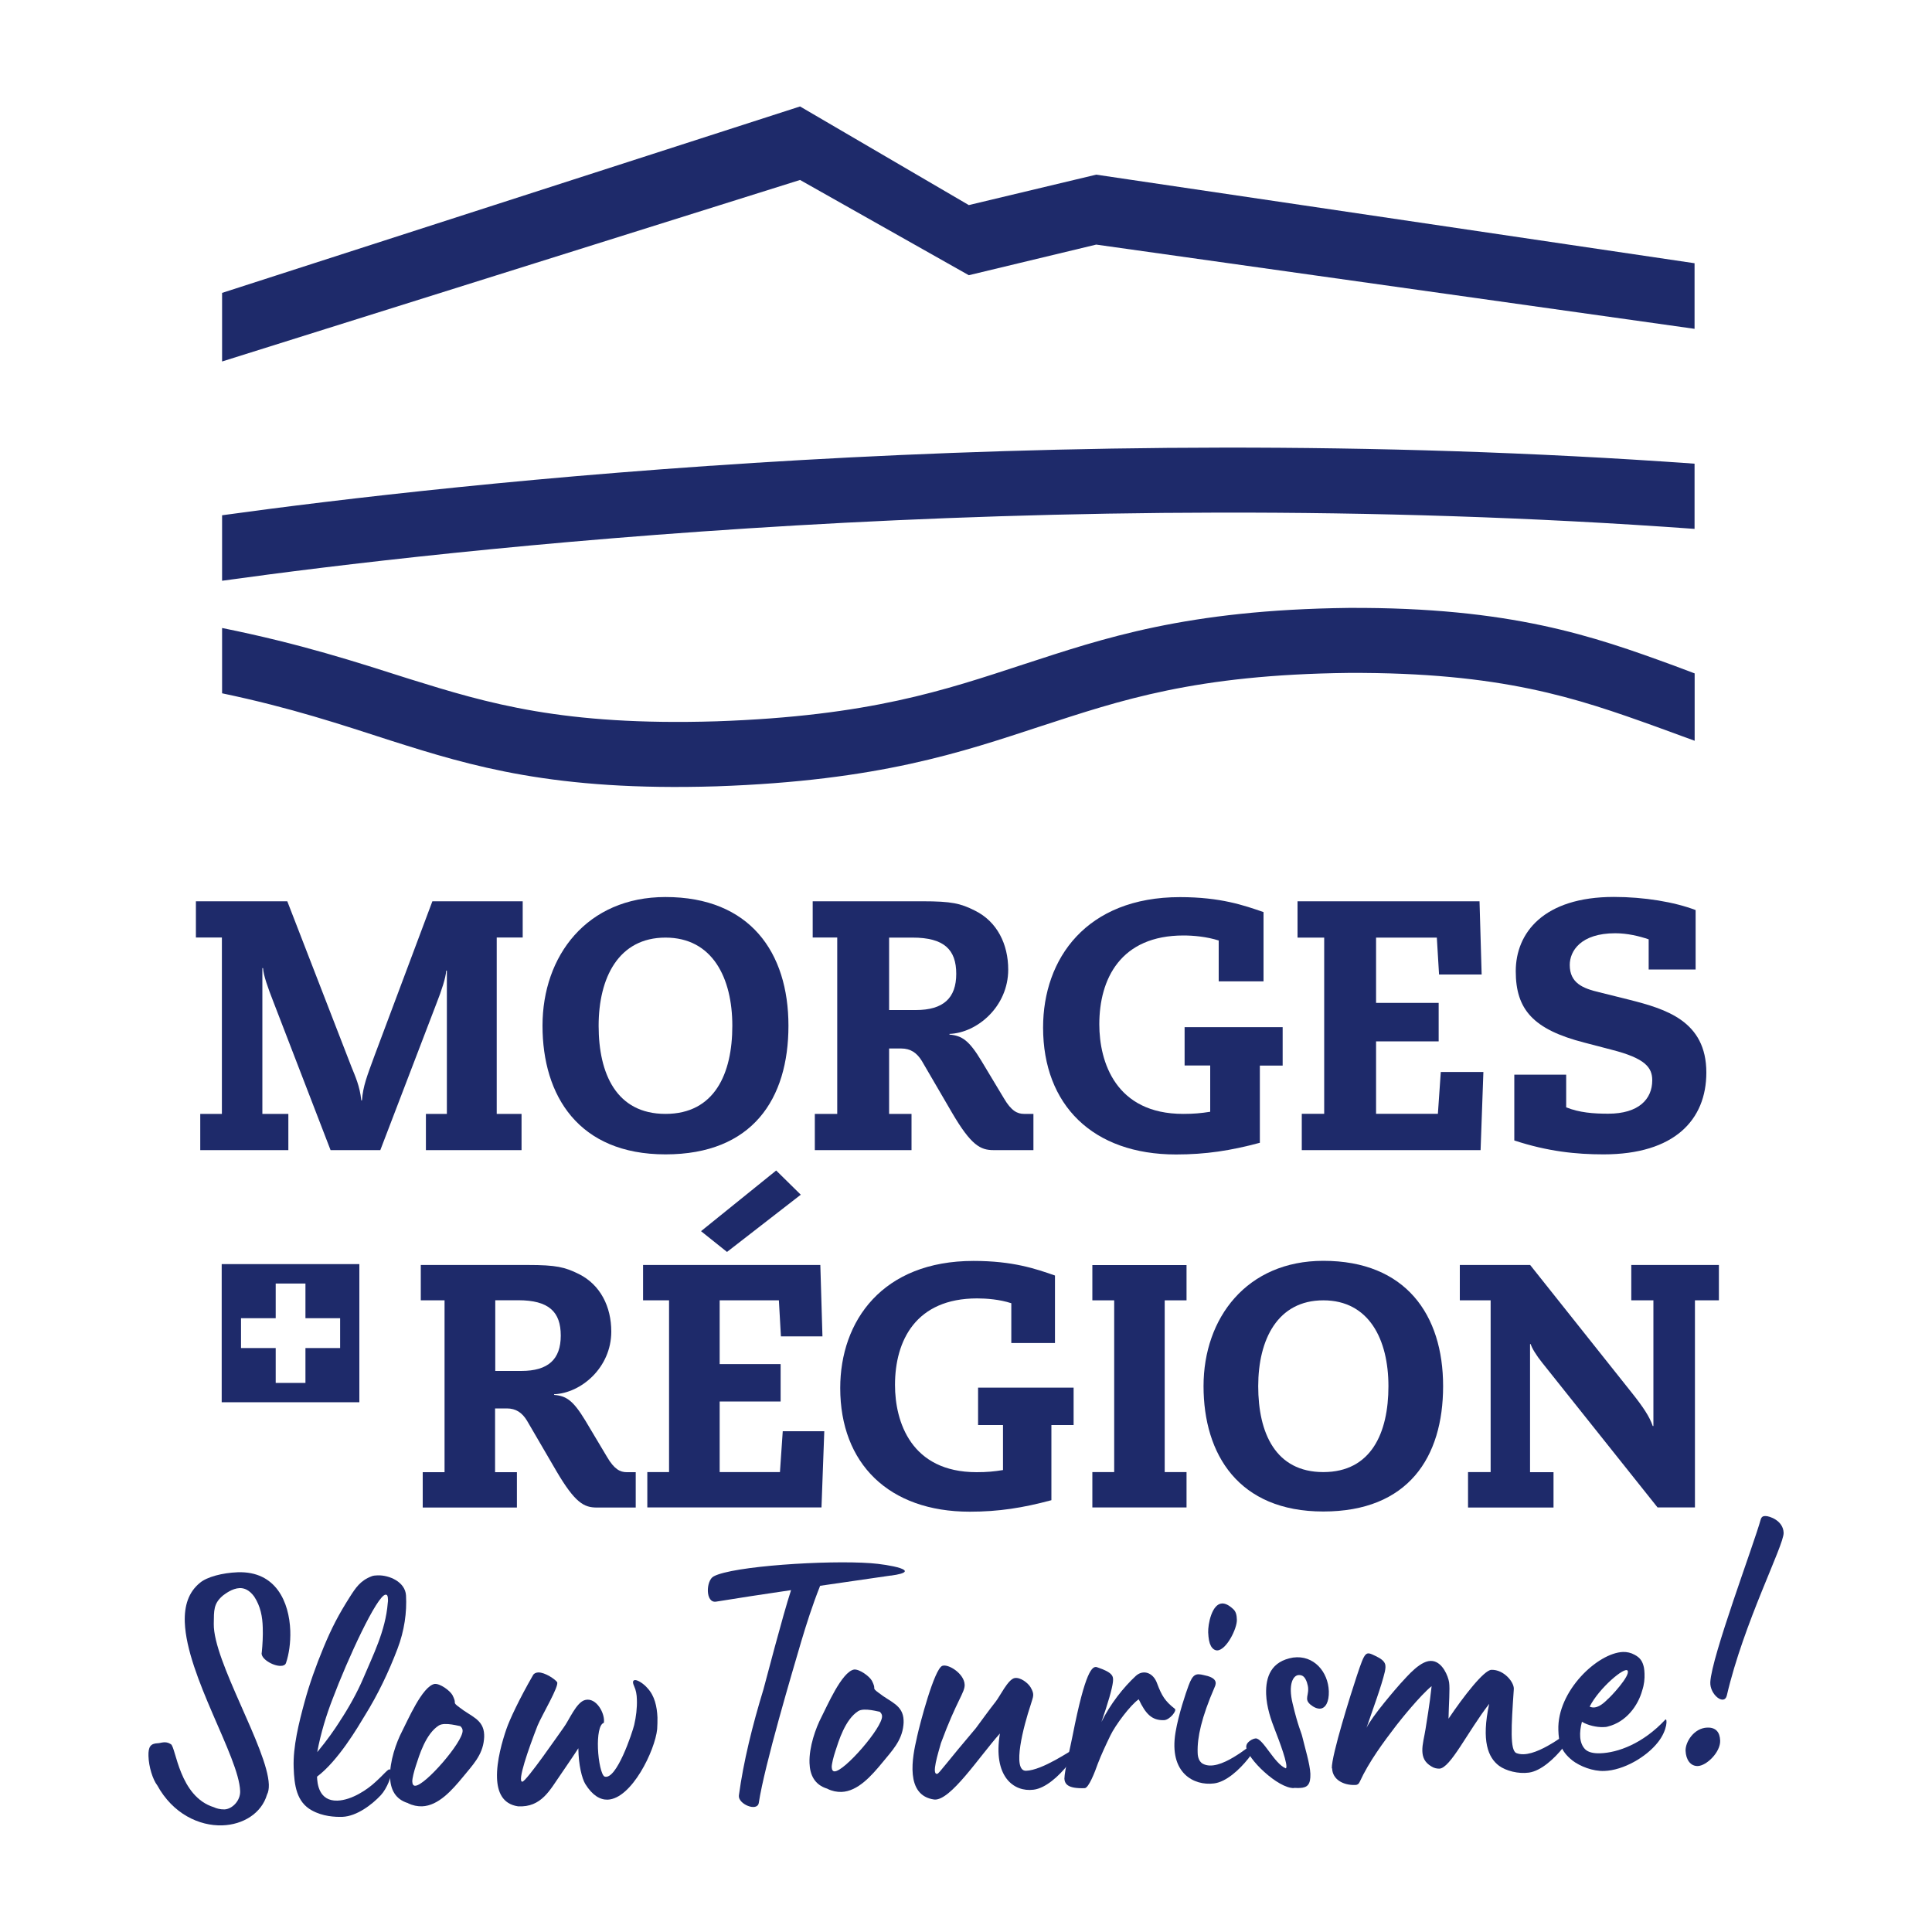 <?xml version="1.0" encoding="UTF-8"?> <svg xmlns="http://www.w3.org/2000/svg" id="Calque_1" viewBox="0 0 200 200"><defs><style>.cls-1{fill:#1e2a6a;stroke-width:0px;}</style></defs><path class="cls-1" d="m16.28,184.82c-.47-.61-.88-1.93-.91-3.03-.03-.96.21-1.3.95-1.33.33,0,.8-.28,1.37.1.53.31.85,5.43,4.47,6.53.19.1.63.23,1.07.22.81-.03,1.67-.91,1.63-1.9-.12-3.54-5.53-11.91-5.73-17.48-.06-1.7.38-3.11,1.56-4.07.72-.62,2.33-1.04,3.91-1.1,3.98-.14,5.34,3.1,5.45,6.05.04,1.26-.14,2.44-.44,3.33-.07.22-.29.31-.54.31-.81.03-2.16-.77-1.97-1.41.08-.81.13-1.7.1-2.55-.03-1.11-.22-2.2-.89-3.22-.5-.68-1.03-.89-1.51-.87-.77.03-1.49.6-1.71.76-1,.84-.94,1.54-.96,2.94-.06,3.88,5.57,12.91,5.7,16.64.01.44-.05.77-.19,1.04-.57,1.94-2.48,3.11-4.62,3.18-2.39.08-5.13-1.19-6.75-4.16"></path><path class="cls-1" d="m35.17,178.19c.88-1.32,1.81-2.98,2.43-4.44.99-2.36,2.31-4.91,2.54-7.8.03-.15.03-.3.02-.4,0-.33-.08-.48-.24-.47-.88.03-3.94,6.67-5.5,10.82-.61,1.57-1.21,3.47-1.58,5.48,1.07-1.29,1.77-2.31,2.33-3.18m-2.89,9.21c-1.58-.86-1.82-2.59-1.88-4.44-.08-2.14.54-4.63,1.13-6.79.49-1.82,1.2-3.8,1.95-5.6.85-2.06,1.58-3.45,2.73-5.26.6-.94,1.09-1.7,2.25-2.14.18-.08.4-.09.63-.1,1.21-.04,2.86.68,2.94,2.08.1,1.73-.17,3.66-.88,5.52-.91,2.39-2.02,4.72-3.38,6.91-.73,1.21-2.75,4.67-4.95,6.33.02.66.16,2.54,2.11,2.48,1.48-.05,3.1-1.14,3.96-1.95,1.18-1.07,1.42-1.6,1.59-1.09.12.4-.42,1.79-1.06,2.48-.89.95-2.47,2.18-3.98,2.24-.77.02-2.03-.04-3.16-.67"></path><path class="cls-1" d="m47.89,179.16c0-.19-.09-.33-.24-.47,0,.03-1.6-.46-2.22-.07-1.37.86-2.04,3.13-2.37,4.14-.2.6-.39,1.35-.38,1.67.01.3.13.44.31.43,1.03-.03,4.93-4.52,4.9-5.7m-5.65,7.5c-1.34-.4-1.82-1.45-1.86-2.66-.06-1.66.65-3.64,1.24-4.77.55-1.05,2.09-4.68,3.37-4.91.56-.06,1.58.68,1.85,1.16.2.4.24.58.24.69v.07c0,.11.05.19.47.5,1.21.96,2.51,1.24,2.57,2.83,0,.18.01.33-.02.52-.16,1.63-1.2,2.66-2.16,3.84-1.13,1.37-2.55,3-4.25,3.06-.48.01-.96-.08-1.45-.32"></path><path class="cls-1" d="m51.45,184.05c-.06-1.77.57-3.89.97-5.05.33-.97,1.33-3.11,2.76-5.59.1-.19.32-.27.54-.28.7-.02,1.76.72,1.95,1,.24.4-1.55,3.38-2.02,4.5-.95,2.43-2.13,5.82-1.58,5.81.41-.01,3.89-5.08,4.28-5.61.57-.76,1.31-2.63,2.23-2.85,1.17-.29,2.09,1.44,1.93,2.37-.48.13-.66,1.35-.61,2.64.05,1.36.36,2.79.69,2.92,1.23.4,2.87-4.56,3.06-5.34.2-.85.31-1.78.28-2.63-.01-.52-.1-.99-.27-1.35-.08-.18-.13-.33-.13-.44,0-.15.06-.22.22-.23.29,0,.89.38,1.28.84.73.78.98,1.88,1.03,3.03.01.4-.01.81-.03,1.21-.22,2.19-2.63,7.21-5.13,7.3-.77.02-1.57-.43-2.31-1.62-.35-.58-.7-1.97-.72-3.7-.28.45-1.65,2.46-1.83,2.72-1.09,1.55-1.98,3.43-4.42,3.29-1.6-.24-2.12-1.48-2.17-2.95"></path><path class="cls-1" d="m92.21,163.1l-7.31,1.06c-.82,2.06-1.44,4.04-1.94,5.71-.93,3.17-3.81,12.83-4.41,16.76-.15.97-2.18.12-2.06-.77.47-3.49,1.41-7.28,2.54-10.97.2-.71,1.99-7.63,2.86-10.28-2.94.43-5.73.86-7.75,1.19-1.14.19-1.07-2.18-.27-2.61,1.95-1.07,11.75-1.7,16.27-1.37,1.74.12,5.64.8,2.07,1.29"></path><path class="cls-1" d="m91.31,177.67c0-.19-.09-.33-.24-.47,0,.03-1.6-.46-2.22-.07-1.37.86-2.04,3.13-2.37,4.14-.2.6-.39,1.35-.38,1.67.01.3.13.44.31.43,1.03-.03,4.93-4.52,4.9-5.7m-5.65,7.5c-1.35-.4-1.82-1.45-1.86-2.66-.06-1.66.65-3.64,1.24-4.77.55-1.05,2.09-4.68,3.37-4.91.55-.06,1.58.68,1.85,1.16.2.4.24.58.24.69v.07c0,.11.05.19.47.5,1.21.96,2.51,1.24,2.57,2.83,0,.18.01.33-.02.52-.17,1.63-1.2,2.66-2.16,3.84-1.13,1.37-2.55,3-4.25,3.06-.48.01-.96-.08-1.45-.32"></path><path class="cls-1" d="m94.92,179.84c.32-1.45,1.79-7.04,2.62-7.39.62-.24,2.28.8,2.32,1.95.03.81-.82,1.62-2.45,6.03-.29,1.04-1.03,3.36-.37,3.19.18-.04,1.07-1.3,3.98-4.72.59-.8,1.41-1.93,2.04-2.73.46-.57,1.28-2.33,1.98-2.46.59-.1,1.38.5,1.66.98.43.76.25.91-.01,1.81-.7,2.09-1.98,6.86-.47,6.81,1.7-.06,4.58-2.08,5.09-2.32,1.15-.82-1.78,3.97-4.32,4.28-2.06.26-4.22-1.37-3.48-5.82-2.2,2.48-5.11,6.96-6.78,6.84-3.08-.41-2.29-4.39-1.81-6.43"></path><path class="cls-1" d="m110.2,184.04c-.02-.66.66-3.42.84-4.39,1.32-6.72,2.04-7.23,2.53-7.06,1.68.57,1.7.94,1.64,1.53-.08.7-.51,2.19-1.19,4.14.9-1.84,2.28-3.59,3.56-4.77.75-.69,1.8-.36,2.2.77.49,1.31.84,1.85,1.83,2.63.27.17-.52,1.16-1.11,1.18-1.25.04-1.9-.63-2.62-2.16-.86.59-2.42,2.67-2.94,3.76-.45.93-.96,2.02-1.3,2.92-.3.86-.94,2.5-1.35,2.52-1.81.06-2.09-.45-2.11-1.07"></path><path class="cls-1" d="m125.34,170.34c-.16-.25-.24-.73-.27-1.35-.03-.85.38-2.96,1.44-3,.33-.01.7.16,1.16.59.27.25.36.61.37,1.1.03.89-1.07,3.13-2.03,3.17-.22,0-.49-.13-.68-.5m-3.64,8.98c.31-1.86,1.07-4.09,1.35-4.84.44-1.2.77-1.28,1.55-1.09,1.3.25,1.4.73,1.15,1.25-1.37,3.15-1.81,5.23-1.76,6.75,0,.22.03.92.55,1.19,1.73.91,4.88-1.97,5.46-2.25,1.15-.81-1.79,3.98-4.32,4.28-2.06.26-4.69-1.05-3.98-5.29"></path><path class="cls-1" d="m133.96,185.1c-1.66.06-4.9-3.08-4.95-4.26,0-.29.17-.52.57-.75.15-.08.29-.12.4-.13.77-.03,1.93,2.63,3.13,3.1.32-.23-.73-2.96-1.1-3.91-.45-1.13-.89-2.44-.94-3.77-.06-1.81.52-3.41,2.79-3.79,2.13-.29,3.63,1.46,3.7,3.49.03,1.1-.34,1.78-.93,1.8-.29,0-.63-.13-1.01-.45-.23-.21-.31-.39-.31-.58-.01-.29.13-.59.11-1.04,0-.18-.05-.4-.13-.66-.2-.55-.43-.76-.84-.75-.59.02-1.12.96-.64,2.94.57,2.41.88,2.92,1,3.43.26,1.1.8,2.85.84,3.85.03,1.1-.29,1.44-1.1,1.47-.15,0-.37.01-.59-.01"></path><path class="cls-1" d="m137.87,183.05c-.04-1.33,1.99-7.78,2.59-9.57.87-2.62.91-2.54,1.92-2.06,1.16.54,1.11.96.98,1.63-.36,1.53-1.23,3.84-1.9,5.82.55-1.2,3.21-4.25,3.49-4.56.75-.8,2.17-2.55,3.36-2.36,1.04.15,1.6,1.57,1.7,2.2.1.7-.03,2.21-.06,3.77,1.55-2.31,3.67-5.04,4.44-5.06,1.29-.04,2.36,1.28,2.32,1.99-.27,3.92-.41,6.36.27,6.63,1.79.71,5.02-1.98,5.61-2.26,1.15-.82-1.79,3.93-4.32,4.28-1.1.15-2.36-.18-3.08-.7-1.14-.85-1.86-2.56-1.03-6.42-2.23,2.88-4.02,6.67-5.16,6.71-.29,0-.55-.06-.82-.23-.72-.42-.92-.97-.94-1.6-.02-.7.21-1.48.33-2.26.09-.63.43-2.53.63-4.45-1.15.93-3.17,3.43-3.66,4.07-1.31,1.71-2.83,3.75-3.79,5.85-.1.22-.24.3-.43.31-1.29.05-2.38-.58-2.42-1.72"></path><path class="cls-1" d="m166.34,175.98c.36-.27,2.46-2.52,2.15-3.03-.27-.47-2.96,1.8-3.93,3.72.68.31,1.36-.27,1.79-.69m-3.59,6.25c-1.25-.99-1.4-1.95-1.44-3.13-.14-4.05,4.08-8,6.7-8.09.4-.01.82.08,1.19.29.6.31.84.71.97,1.33.04.22.05.4.06.63.02.52-.03,1.11-.24,1.74-.43,1.56-1.65,3.26-3.56,3.73-.15.05-.29.05-.48.06-.66.02-1.56-.17-2.2-.55-.29,1.12-.29,2.19.32,2.83.31.32.86.45,1.56.43,1.85-.06,4.43-1,6.75-3.48.22-.22.26,1.06-.77,2.35-1.2,1.52-3.55,2.89-5.55,2.96-1.18.04-2.49-.47-3.32-1.1"></path><path class="cls-1" d="m177.05,174.14c.13-2.66,4.49-14.21,5.22-16.85.1-.34.32-.35.5-.35.37-.01,1.83.45,1.87,1.74.04,1.28-4.14,9.33-5.88,16.84-.26,1.08-1.77-.08-1.71-1.38m-2.56,7.1c-.03-.92.88-2.36,2.25-2.4.88-.03,1.3.47,1.33,1.35.04,1.18-1.39,2.59-2.31,2.63-.77.02-1.23-.66-1.27-1.58"></path><path class="cls-1" d="m46.26,100.48h-.07c-.04.73-.48,2.06-1,3.38l-5.82,15.2h-5.15l-5.96-15.46c-.52-1.33-.99-2.64-1.03-3.38h-.07v15.09h2.69v3.75h-9.12v-3.75h2.24v-18.26h-2.69v-3.75h9.46l6.63,17.11c.4,1,.88,2.02,1.03,3.5h.07c.11-1.48.52-2.5,1.29-4.6l6-16.01h9.35v3.75h-2.69v18.26h2.57v3.75h-9.9v-3.75h2.17v-14.83Z"></path><path class="cls-1" d="m68.89,115.31c5.08,0,6.92-4.16,6.92-9.12s-2.06-9.13-6.92-9.13-6.92,4.16-6.92,9.13,1.84,9.12,6.92,9.12m0-22.45c8.75,0,12.73,5.74,12.73,13.32s-3.72,13.32-12.73,13.32-12.73-6.08-12.73-13.32,4.6-13.32,12.73-13.32"></path><path class="cls-1" d="m92.04,104.56h2.76c2.87,0,4.19-1.25,4.19-3.75s-1.25-3.75-4.52-3.75h-2.43v7.51Zm-5.37-7.51h-2.54v-3.75h11.37c3.02,0,3.94.22,5.41.96,2.32,1.14,3.46,3.49,3.46,6.11,0,3.82-3.2,6.55-6.08,6.66v.07c1.29.11,2.02.59,3.31,2.73l2.32,3.86c.77,1.32,1.4,1.62,2.1,1.62h.96v3.75h-4.12c-1.36,0-2.32-.48-4.3-3.86l-3.13-5.37c-.52-.85-1.18-1.29-2.13-1.29h-1.26v6.77h2.32v3.75h-10.01v-3.75h2.32v-18.26Z"></path><path class="cls-1" d="m122.62,106.33h10.16v3.98h-2.36v7.99c-3.01.81-5.59,1.21-8.68,1.21-8.61,0-13.76-5.12-13.76-13.14,0-7.14,4.49-13.5,14.17-13.5,4.2,0,6.63.85,8.65,1.55v7.17h-4.64v-4.23c-1.25-.4-2.64-.52-3.64-.52-6.52,0-8.72,4.49-8.72,9.2,0,3.9,1.7,9.27,8.68,9.27,1.1,0,1.84-.07,2.8-.22v-4.79h-2.65v-3.98Z"></path><polygon class="cls-1" points="149.15 110.97 153.56 110.97 153.27 119.06 134.76 119.06 134.76 115.3 137.08 115.3 137.08 97.06 134.32 97.06 134.32 93.3 153.16 93.3 153.38 100.88 148.97 100.88 148.74 97.06 142.45 97.06 142.45 103.82 148.93 103.82 148.93 107.8 142.45 107.8 142.45 115.3 148.85 115.3 149.15 110.97"></polygon><path class="cls-1" d="m170.67,97.24c-.96-.33-2.2-.63-3.46-.63-3.57,0-4.71,1.84-4.71,3.28,0,1.88,1.36,2.43,3.06,2.83l3.09.77c3.79.96,7.99,2.2,7.99,7.54,0,4.9-3.31,8.47-10.64,8.47-2.83,0-5.78-.3-9.24-1.44v-6.81h5.37v3.38c1.36.55,2.83.66,4.35.66,3.16,0,4.56-1.51,4.56-3.46,0-1.33-.74-2.28-4.2-3.16l-2.83-.74c-5.3-1.36-7.1-3.43-7.1-7.39s2.87-7.69,10.16-7.69c3.13,0,6.26.52,8.46,1.36v6.15h-4.86v-3.13Z"></path><path class="cls-1" d="m51.27,141.92h2.69c2.8,0,4.09-1.21,4.09-3.66s-1.22-3.66-4.41-3.66h-2.37v7.31Zm-5.23-7.31h-2.48v-3.66h11.08c2.94,0,3.83.22,5.27.93,2.26,1.12,3.37,3.41,3.37,5.96,0,3.73-3.12,6.38-5.92,6.49v.07c1.26.1,1.97.57,3.23,2.65l2.25,3.77c.75,1.29,1.37,1.58,2.04,1.58h.93v3.66h-4.02c-1.33,0-2.25-.47-4.19-3.77l-3.05-5.23c-.5-.82-1.14-1.26-2.08-1.26h-1.22v6.6h2.26v3.66h-9.75v-3.66h2.26v-17.78Z"></path><path class="cls-1" d="m82.89,123.68l-7.63,5.92-2.69-2.15,7.78-6.28,2.55,2.51Zm-1.86,24.48h4.3l-.29,7.89h-18.03v-3.66h2.25v-17.78h-2.69v-3.66h18.35l.22,7.39h-4.3l-.21-3.73h-6.13v6.6h6.31v3.87h-6.31v7.31h6.24l.29-4.23Z"></path><path class="cls-1" d="m101.25,143.65h9.89v3.87h-2.3v7.78c-2.94.79-5.45,1.19-8.45,1.19-8.39,0-13.41-4.99-13.41-12.8,0-6.95,4.37-13.16,13.8-13.16,4.09,0,6.45.82,8.43,1.51v6.99h-4.52v-4.12c-1.21-.4-2.58-.5-3.54-.5-6.35,0-8.5,4.37-8.5,8.96,0,3.8,1.65,9.03,8.45,9.03,1.08,0,1.79-.07,2.73-.22v-4.66h-2.58v-3.87Z"></path><polygon class="cls-1" points="115.34 134.61 113.08 134.61 113.08 130.96 122.83 130.96 122.83 134.61 120.57 134.61 120.57 152.39 122.83 152.39 122.83 156.05 113.08 156.05 113.08 152.39 115.34 152.39 115.34 134.61"></polygon><path class="cls-1" d="m136.99,152.39c4.95,0,6.74-4.05,6.74-8.89s-2.01-8.89-6.74-8.89-6.74,4.05-6.74,8.89,1.79,8.89,6.74,8.89m0-21.87c8.53,0,12.4,5.59,12.4,12.97s-3.62,12.98-12.4,12.98-12.4-5.92-12.4-12.98,4.48-12.97,12.4-12.97"></path><path class="cls-1" d="m151.98,152.39h2.33v-17.78h-3.19v-3.66h7.28l10.58,13.3c1.11,1.4,1.79,2.41,2.11,3.37h.07v-13.01h-2.29v-3.66h9.07v3.66h-2.48v21.44h-3.87l-11.94-14.98c-.61-.75-1.11-1.58-1.19-1.93h-.07v13.26h2.43v3.66h-8.85v-3.66Z"></path><path class="cls-1" d="m175.42,54.75v-6.75c-67.25-4.82-128.53,2.04-152.43,5.34v6.78c22.94-3.19,84.67-10.29,152.43-5.37M22.99,37.42l59.83-18.79,17.47,9.86,13.19-3.17,61.94,8.72v-6.79l-61.94-9.17-13.19,3.15-17.47-10.21L22.99,30.32v7.11Zm152.43,39.26c-1.37-.5-2.7-.99-4.02-1.47-8.18-2.94-15.91-5.62-31.8-5.55-15.89.18-23.62,2.84-31.8,5.5-8.26,2.71-16.8,5.66-33.63,6.24-16.83.52-25.38-2.09-33.64-4.71-5.27-1.7-10.34-3.41-17.54-4.92v-6.76c8.18,1.65,13.85,3.51,19.38,5.27,8.18,2.55,15.91,4.87,31.8,4.39,15.88-.55,23.61-3.22,31.8-5.9,8.26-2.69,16.8-5.64,33.64-5.84,16.83-.08,25.37,2.94,33.64,5.96.73.27,1.45.54,2.18.82v6.98Z"></path><path class="cls-1" d="m35.21,139.55h-3.59v3.61h-3.08v-3.61h-3.59v-3.09h3.59v-3.59h3.08v3.59h3.59v3.09Zm-12.26,5.61h14.25v-14.3h-14.25v14.3Z"></path></svg> 